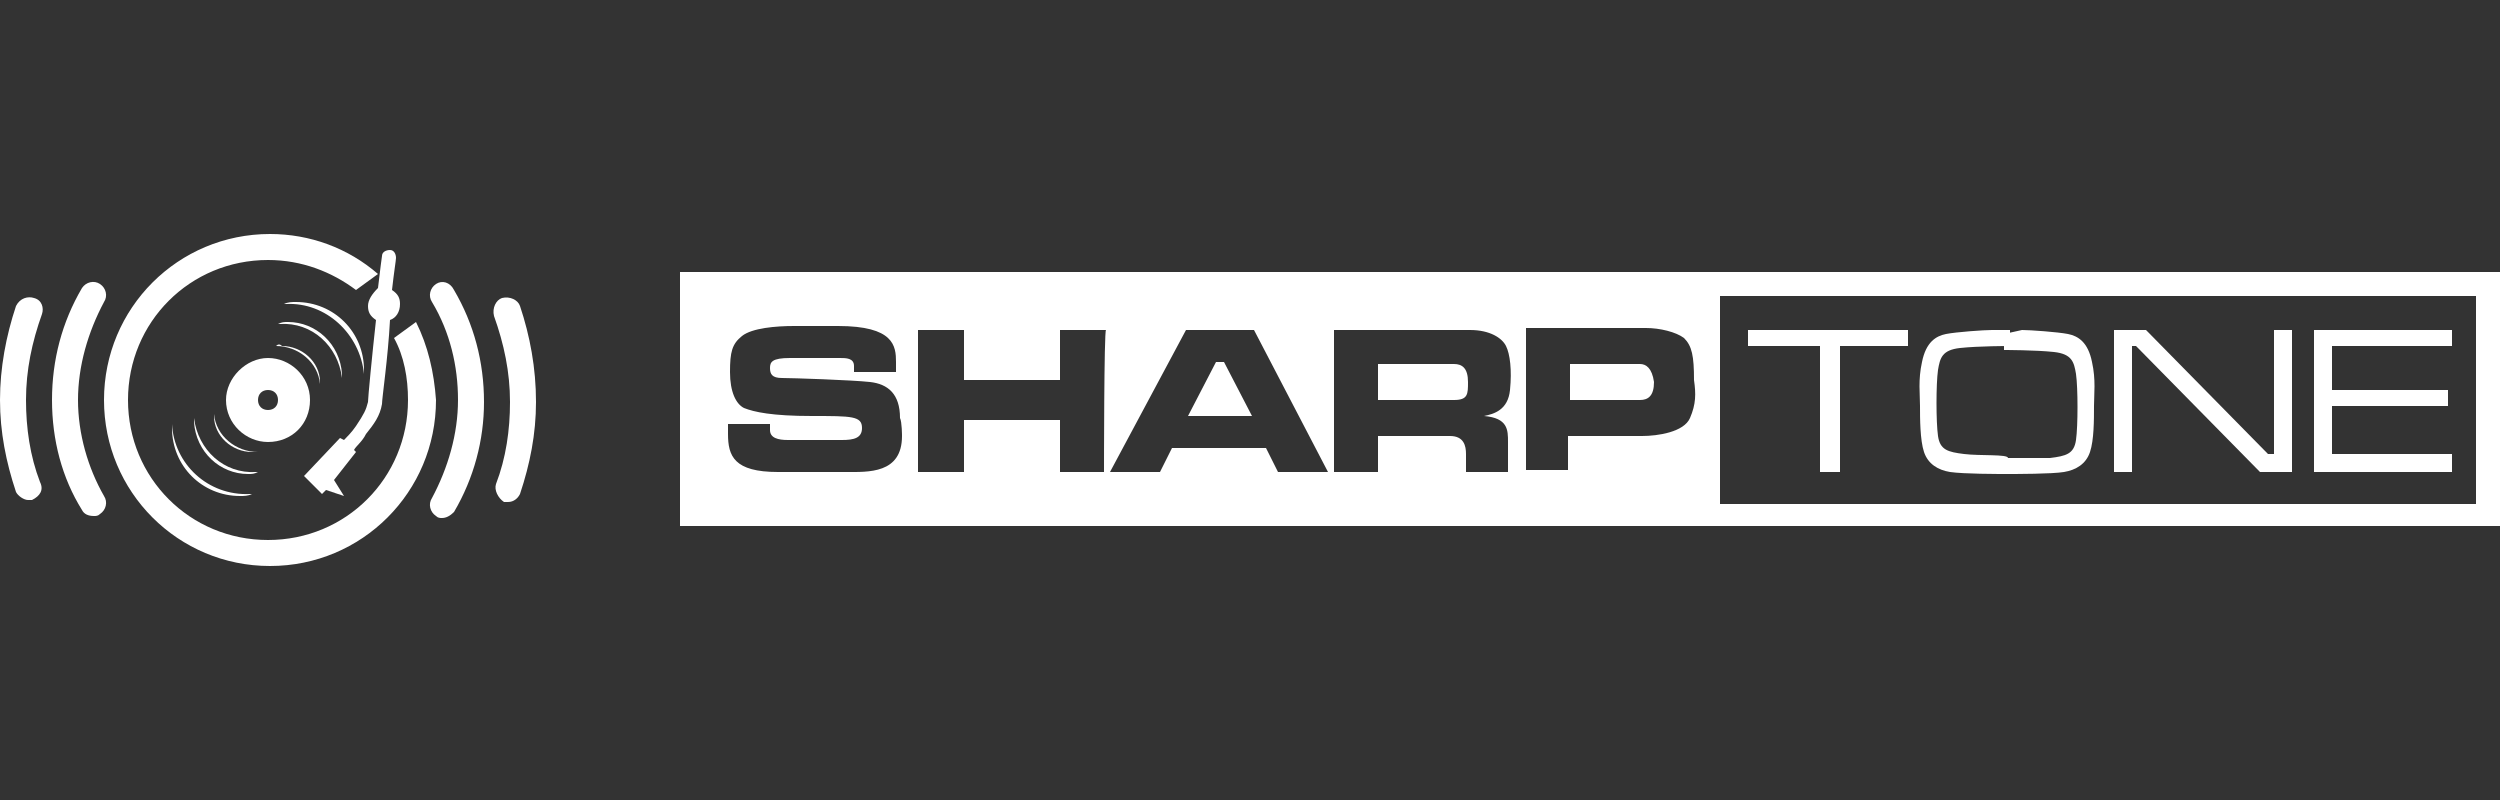 <?xml version="1.0" encoding="utf-8"?>
<!-- Generator: Adobe Illustrator 21.1.0, SVG Export Plug-In . SVG Version: 6.00 Build 0)  -->
<svg version="1.1" id="logos" xmlns="http://www.w3.org/2000/svg" xmlns:xlink="http://www.w3.org/1999/xlink" x="0px" y="0px"
	 viewBox="0 0 125 40" style="enable-background:new 0 0 125 40;" xml:space="preserve">
<rect x="0" y="0" width="125" height="40" fill="#333333" stroke="none"/>
<style type="text/css">
	.st0{fill:none;}
	.st1{fill:#FFFFFF;}
</style>
<rect class="st0" width="125" height="40"/>
<g>
	<g>
		<g>
			<path class="st1" d="M3.9,20c0-1.7,0.5-3.4,1.3-4.9c0.2-0.3,0.1-0.7-0.2-0.9c-0.3-0.2-0.7-0.1-0.9,0.2c-1,1.7-1.5,3.6-1.5,5.6
				c0,2,0.5,3.9,1.5,5.5c0.1,0.2,0.3,0.3,0.6,0.3c0.1,0,0.2,0,0.3-0.1c0.3-0.2,0.4-0.6,0.2-0.9C4.4,23.4,3.9,21.7,3.9,20z"/>
			<path class="st1" d="M1.7,14.9c-0.3-0.1-0.7,0-0.9,0.4C0.3,16.8,0,18.4,0,20c0,1.6,0.3,3.1,0.8,4.6C0.9,24.8,1.2,25,1.4,25
				c0.1,0,0.2,0,0.2,0C2,24.8,2.2,24.5,2,24.1c-0.5-1.3-0.7-2.7-0.7-4.1c0-1.5,0.3-2.9,0.8-4.3C2.2,15.4,2.1,15,1.7,14.9z"/>
			<path class="st1" d="M21.8,14.2c-0.3,0.2-0.4,0.6-0.2,0.9c0.9,1.5,1.3,3.2,1.3,4.9c0,1.7-0.5,3.4-1.3,4.9
				c-0.2,0.3-0.1,0.7,0.2,0.9c0.1,0.1,0.2,0.1,0.3,0.1c0.2,0,0.4-0.1,0.6-0.3c1-1.7,1.5-3.6,1.5-5.5c0-2-0.5-3.9-1.5-5.6
				C22.5,14.1,22.1,14,21.8,14.2z"/>
			<path class="st1" d="M26,15.3c-0.1-0.3-0.5-0.5-0.9-0.4c-0.3,0.1-0.5,0.5-0.4,0.9c0.5,1.4,0.8,2.8,0.8,4.3c0,1.4-0.2,2.8-0.7,4.1
				c-0.1,0.3,0.1,0.7,0.4,0.9c0.1,0,0.2,0,0.2,0c0.3,0,0.5-0.2,0.6-0.4c0.5-1.5,0.8-3,0.8-4.6C26.8,18.4,26.5,16.8,26,15.3z"/>
			<path class="st1" d="M15.5,20c0-1.2-1-2.1-2.1-2.1s-2.1,1-2.1,2.1c0,1.2,1,2.1,2.1,2.1C14.6,22.1,15.5,21.2,15.5,20z M12.9,20
				c0-0.3,0.2-0.5,0.5-0.5s0.5,0.2,0.5,0.5s-0.2,0.5-0.5,0.5C13.1,20.5,12.9,20.3,12.9,20z"/>
			<path class="st1" d="M20.8,16.1l-1.1,0.8c0.5,0.9,0.7,2,0.7,3.1c0,3.9-3.1,7-7,7c-3.9,0-7-3.1-7-7c0-3.9,3.1-7,7-7
				c1.7,0,3.2,0.6,4.4,1.5l1.1-0.8c-1.5-1.3-3.4-2-5.4-2c-4.6,0-8.3,3.7-8.3,8.3s3.7,8.3,8.3,8.3s8.3-3.7,8.3-8.3
				C21.7,18.6,21.4,17.3,20.8,16.1z"/>
			<path class="st1" d="M18.4,15.3c0,0.3,0.1,0.5,0.4,0.7c-0.2,1.8-0.4,3.9-0.4,4.1c-0.1,0.4-0.2,0.6-0.6,1.2
				c-0.2,0.3-0.5,0.6-0.6,0.7L17,21.9l-1.8,1.9l0.9,0.9l0.2-0.2l0.9,0.3L16.7,24l1.1-1.4l-0.1-0.1c0.1-0.2,0.4-0.4,0.6-0.8
				c0.4-0.5,0.7-0.9,0.8-1.5c0-0.3,0.3-2.3,0.4-4.2c0.3-0.1,0.5-0.4,0.5-0.8c0-0.3-0.1-0.5-0.4-0.7c0.1-0.9,0.2-1.5,0.2-1.6
				c0-0.2-0.1-0.4-0.3-0.4c-0.2,0-0.4,0.1-0.4,0.3c0,0-0.1,0.7-0.2,1.6C18.6,14.7,18.4,15,18.4,15.3z"/>
			<path class="st1" d="M18.2,18.7c0-0.1,0-0.2,0-0.2c0-1.9-1.5-3.4-3.4-3.4c-0.2,0-0.4,0-0.6,0.1c0,0,0.1,0,0.1,0
				C16.3,15.1,18,16.7,18.2,18.7z"/>
			<path class="st1" d="M14,16.2c1.6-0.1,2.9,1.1,3.1,2.7c0-0.1,0-0.1,0-0.2c-0.1-1.5-1.3-2.6-2.7-2.6c-0.2,0-0.3,0-0.5,0.1
				C13.9,16.2,13.9,16.2,14,16.2z"/>
			<path class="st1" d="M13.8,17.3c1.1,0,2.1,0.8,2.2,1.9c0,0,0-0.1,0-0.1c0-1-0.9-1.8-1.9-1.8C14,17.2,13.9,17.2,13.8,17.3
				C13.8,17.3,13.8,17.3,13.8,17.3z"/>
			<path class="st1" d="M8.6,21.2c0,0.1,0,0.2,0,0.2c0,1.9,1.5,3.4,3.4,3.4c0.2,0,0.4,0,0.6-0.1c0,0-0.1,0-0.1,0
				C10.4,24.8,8.7,23.2,8.6,21.2z"/>
			<path class="st1" d="M12.8,23.6c-1.6,0.1-2.9-1.1-3.1-2.7c0,0.1,0,0.1,0,0.2c0.1,1.5,1.3,2.6,2.7,2.6c0.2,0,0.3,0,0.5-0.1
				C12.9,23.6,12.8,23.6,12.8,23.6z"/>
			<path class="st1" d="M12.9,22.6c-1.1,0-2.1-0.8-2.2-1.9c0,0,0,0.1,0,0.1c0,1,0.9,1.8,1.9,1.8C12.8,22.6,12.9,22.6,12.9,22.6
				C13,22.6,12.9,22.6,12.9,22.6z"/>
		</g>
	</g>
	<g>
		<g>
			<path class="st1" d="M82,18.2c-0.4,0-3.5,0-3.5,0v1.8c0.5,0,3.2,0,3.5,0c0.4,0,0.7-0.2,0.7-0.9C82.6,18.4,82.3,18.2,82,18.2z"/>
			<path class="st1" d="M72.7,18.2c-0.4,0-3.8,0-3.8,0V20c0.5,0,3.2,0,3.8,0c0.7,0,0.7-0.3,0.7-0.9C73.4,18.4,73.1,18.2,72.7,18.2z"
				/>
			<polygon class="st1" points="60.8,18.1 59.4,20.8 62.6,20.8 61.2,18.1 			"/>
			<path class="st1" d="M34,13.6v12.7h91V13.6H34z M45.1,21.8c0,1.9-1.7,1.8-2.8,1.8s-1.2,0-3.4,0c-2.2,0-2.5-0.8-2.5-1.9
				c0-0.2,0-0.5,0-0.5h2.1v0.3c0,0.4,0.4,0.5,0.9,0.5s2.1,0,2.7,0s1-0.1,1-0.6c0-0.6-0.5-0.6-2.5-0.6c-2,0-2.9-0.2-3.4-0.4
				c-0.4-0.2-0.7-0.8-0.7-1.8s0.1-1.4,0.6-1.8s1.7-0.5,2.6-0.5c0.9,0,0.9,0,2.2,0c2.8,0,2.9,1,2.9,1.8v0.5h-2.1c0,0,0-0.1,0-0.3
				c0-0.4-0.4-0.4-0.7-0.4c-0.3,0-1.6,0-2.5,0c-0.9,0-1,0.2-1,0.5s0.1,0.5,0.6,0.5c0.5,0,3.5,0.1,4.4,0.2c0.9,0.1,1.5,0.6,1.5,1.8
				C45.1,21.1,45.1,21.8,45.1,21.8z M55.2,23.6H53V21h-4.8v2.6h-2.3v-7.1h2.3V19H53v-2.5h2.3C55.2,16.5,55.2,23.6,55.2,23.6z
				 M63.9,23.6l-0.6-1.2h-4.7L58,23.6h-2.5l3.8-7.1h3.4l3.7,7.1H63.9z M75.5,19.5c-0.1,1-0.8,1.2-1.3,1.3c1.2,0.1,1.2,0.7,1.2,1.3
				s0,1.5,0,1.5h-2.1c0,0,0-0.5,0-0.9c0-0.4-0.1-0.9-0.8-0.9c-0.6,0-3.2,0-3.6,0v1.8h-2.2v-7.1c0,0,5.8,0,6.8,0s1.6,0.4,1.8,0.8
				C75.5,17.7,75.6,18.5,75.5,19.5z M84.5,20.9c-0.3,0.7-1.6,0.9-2.4,0.9c-0.7,0-3.2,0-3.7,0v1.7h-2.1v-7.1c0,0,5.3,0,6,0
				c0.7,0,1.5,0.2,1.9,0.5c0.4,0.4,0.5,0.9,0.5,2.1C84.8,19.7,84.8,20.2,84.5,20.9z M123.8,25.2H86V14.8h37.8V25.2z"/>
		</g>
		<rect x="87.4" y="16.5" class="st1" width="8" height="0.8"/>
		<rect x="91" y="17.2" class="st1" width="1" height="6.4"/>
		<path class="st1" d="M98.2,22.7c-0.8-0.1-1.2-0.2-1.3-0.9c-0.1-0.7-0.1-2.6,0-3.3c0.1-0.6,0.2-1,1.1-1.1c0.9-0.1,2.5-0.1,2.5-0.1
			l0-0.8h-0.9c-0.4,0-1.8,0.1-2.3,0.2s-1,0.4-1.2,1.4c-0.2,0.9-0.1,1.6-0.1,2.2c0,0.6,0,1.7,0.2,2.3c0.2,0.6,0.7,0.9,1.3,1
			c0.7,0.1,2.4,0.1,2.9,0.1v-0.8C100.4,22.7,99,22.8,98.2,22.7z"/>
		<path class="st1" d="M101.1,16.5c0.4,0,1.8,0.1,2.3,0.2c0.5,0.1,1,0.4,1.2,1.4c0.2,0.9,0.1,1.6,0.1,2.2c0,0.7,0,1.7-0.2,2.3
			c-0.2,0.6-0.7,0.9-1.3,1s-2.4,0.1-2.9,0.1v-0.8c0,0,1.4,0,2.2,0c0.8-0.1,1.2-0.2,1.3-0.9s0.1-2.6,0-3.3c-0.1-0.6-0.2-1-1.1-1.1
			c-0.9-0.1-2.5-0.1-2.5-0.1l0-0.8L101.1,16.5L101.1,16.5z"/>
		<polygon class="st1" points="107.3,16.5 105.7,16.5 105.7,23.6 106.6,23.6 106.6,17.3 106.8,17.3 113,23.6 114.6,23.6 114.6,16.5 
			113.7,16.5 113.7,22.7 113.4,22.7 		"/>
		<polygon class="st1" points="122.6,17.3 122.6,16.5 115.7,16.5 115.7,23.6 122.6,23.6 122.6,22.7 116.6,22.7 116.6,20.3 
			122.4,20.3 122.4,19.5 116.6,19.5 116.6,17.3 		"/>
	</g>
</g>
</svg>
